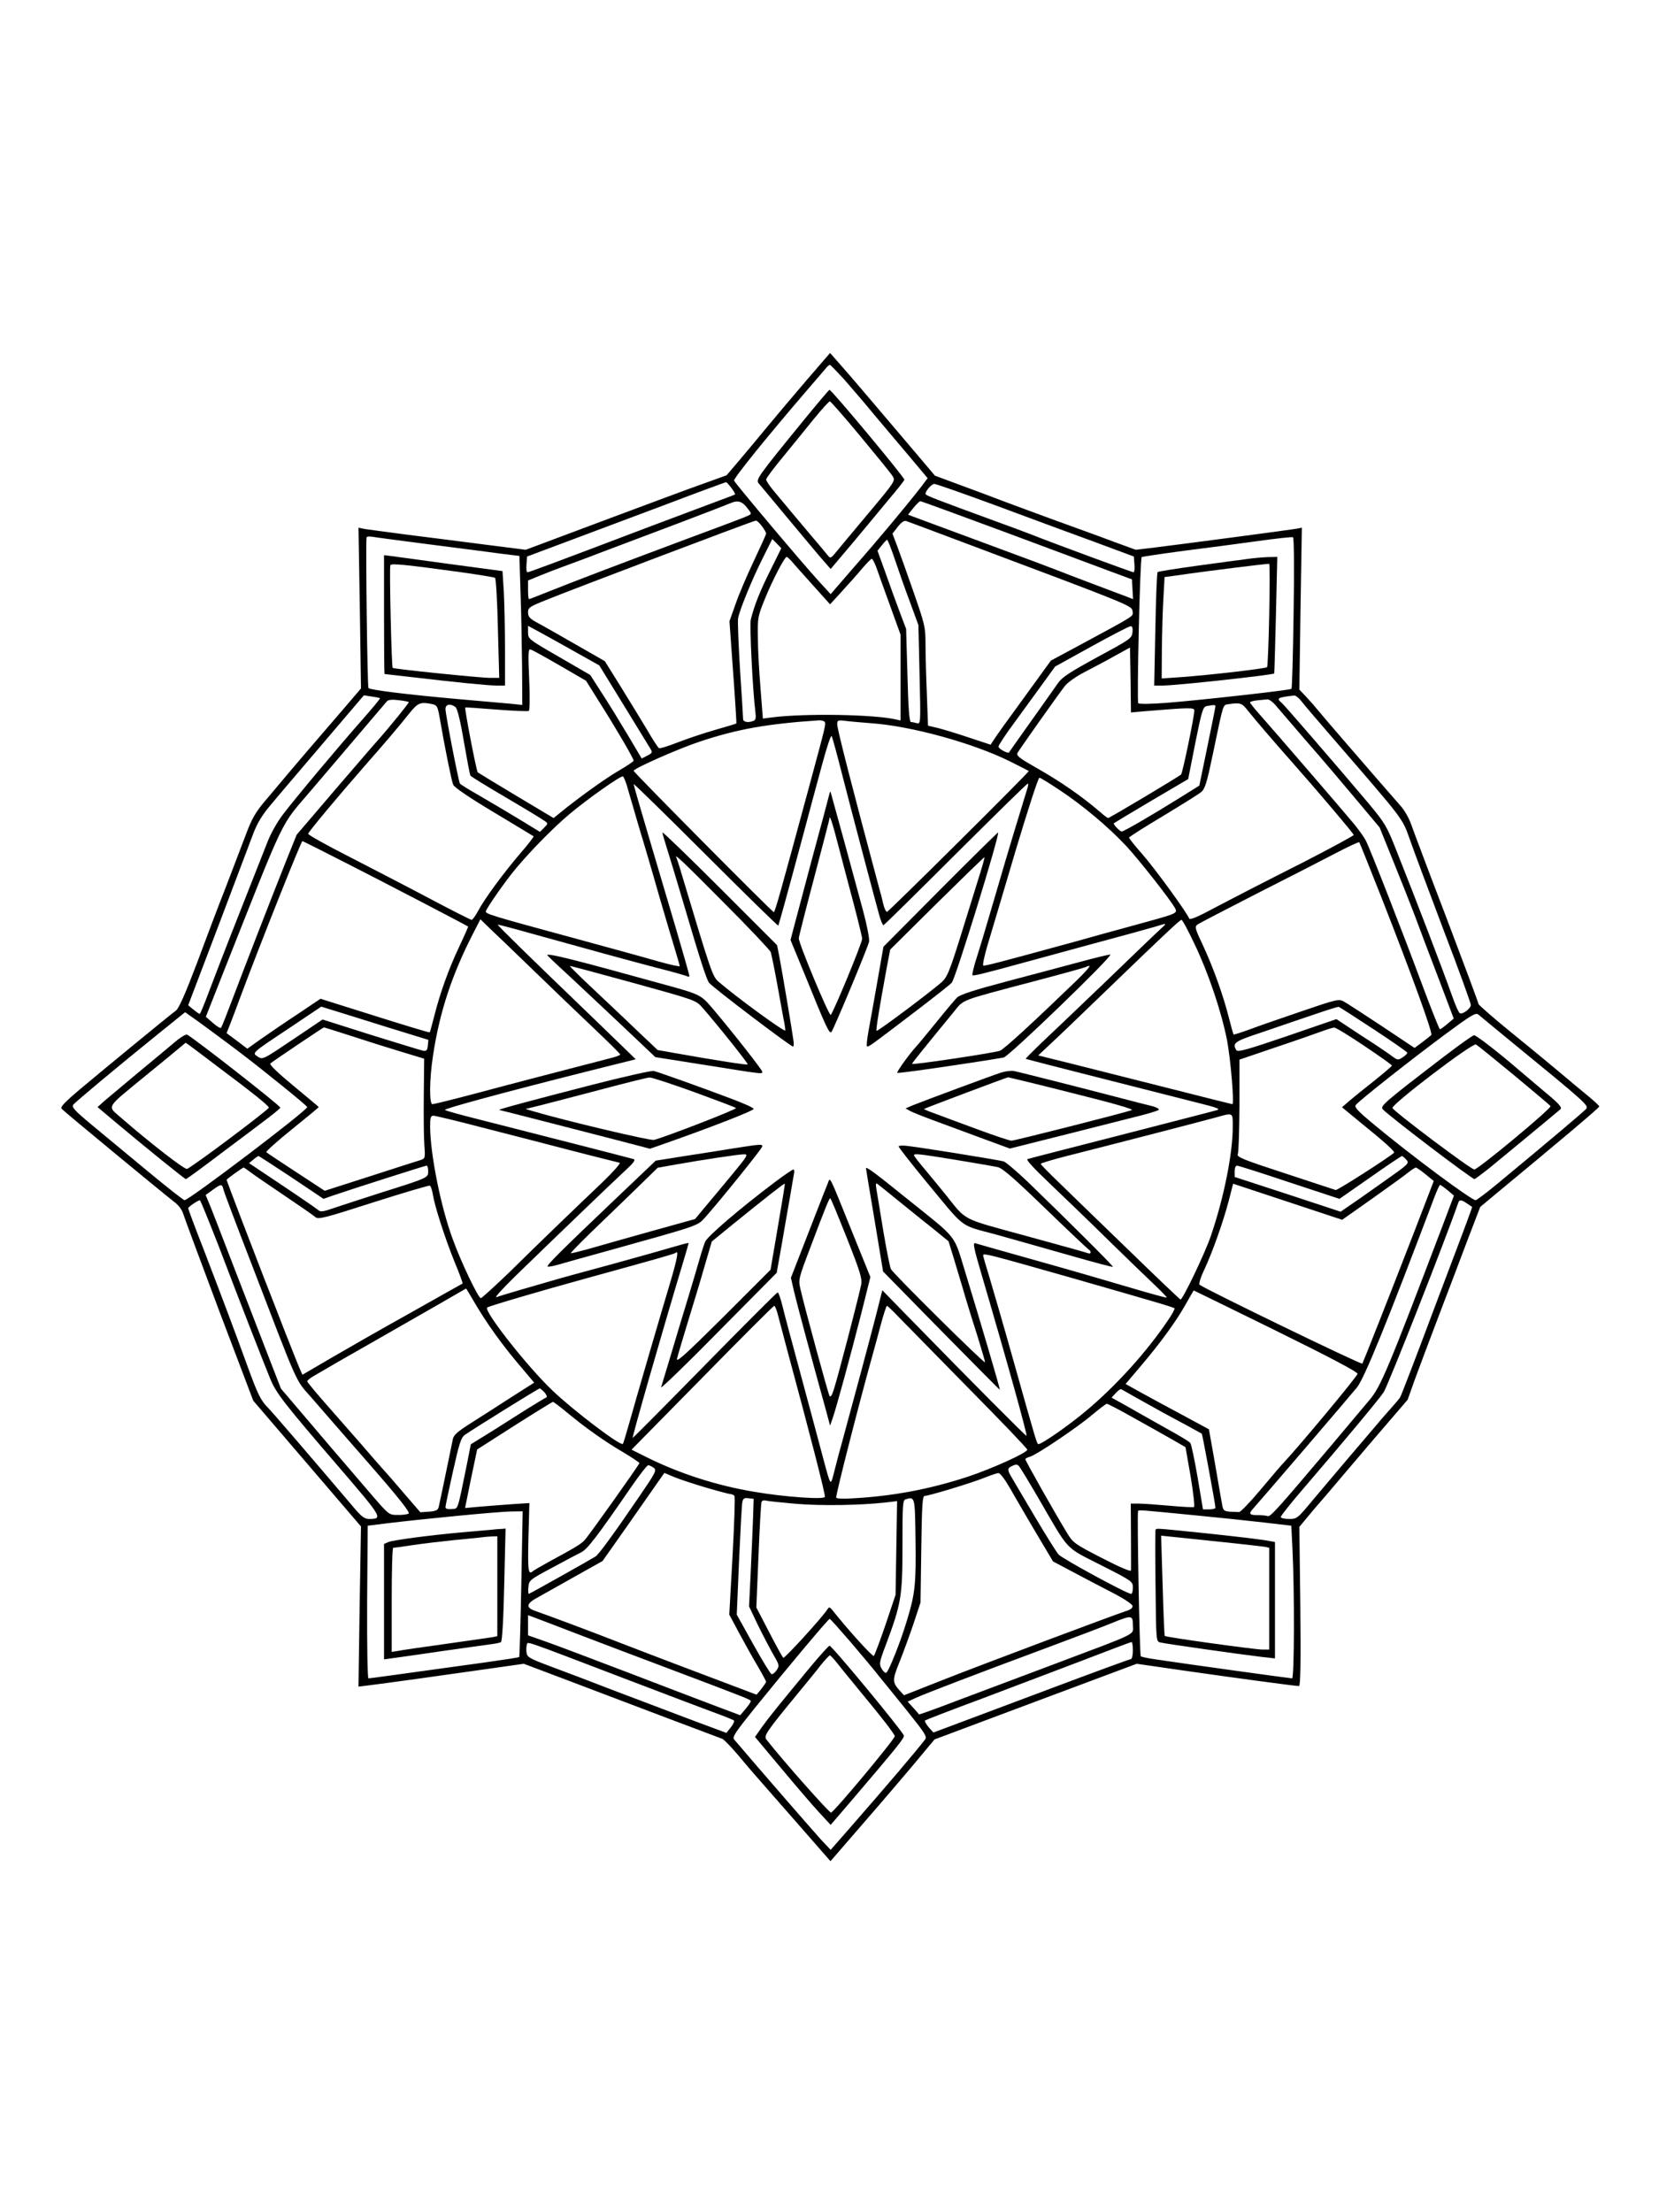 <?xml version="1.0" standalone="no"?>
<!DOCTYPE svg PUBLIC "-//W3C//DTD SVG 20010904//EN"
 "http://www.w3.org/TR/2001/REC-SVG-20010904/DTD/svg10.dtd">
<svg version="1.0" xmlns="http://www.w3.org/2000/svg"
 width="864pt" height="1152pt" viewBox="0 0 864 1152"
 preserveAspectRatio="xMidYMid meet">

<g transform="translate(0,1152) scale(0.1,-0.1)"
fill="#000000" stroke="none">
<path d="M4204 9544 c-66 -77 -158 -186 -206 -244 -48 -58 -115 -139 -150
-180 l-64 -75 -119 -43 c-66 -23 -302 -111 -524 -194 l-403 -151 -212 27
c-116 15 -296 38 -401 51 -104 14 -205 27 -224 30 l-34 7 7 -419 6 -418 -81
-95 c-45 -52 -103 -120 -129 -150 -61 -70 -218 -255 -293 -345 -46 -55 -67
-91 -96 -170 -21 -55 -68 -179 -105 -275 -38 -96 -106 -276 -152 -400 -58
-153 -92 -230 -107 -242 -38 -28 -387 -315 -500 -410 -86 -73 -105 -94 -95
-103 33 -31 519 -432 583 -482 27 -20 44 -44 51 -69 7 -22 91 -248 187 -504
l176 -464 281 -328 280 -327 -7 -417 -6 -417 49 6 c82 10 407 55 615 85 l197
28 233 -88 c129 -49 358 -136 509 -193 151 -57 282 -106 292 -110 9 -4 47 -43
85 -88 37 -45 88 -104 113 -132 25 -28 117 -134 205 -234 l160 -183 34 39
c135 155 284 328 387 450 l121 145 526 197 527 197 263 -38 c266 -38 563 -78
582 -78 8 0 10 129 7 415 l-5 414 44 53 c24 29 46 55 49 58 3 3 28 32 56 65
28 33 132 156 232 273 l183 213 38 107 c22 59 76 204 121 322 45 118 113 296
150 395 l69 180 78 65 c318 263 543 452 542 458 0 4 -28 30 -61 57 -34 28 -96
79 -138 115 -43 36 -156 130 -254 209 -97 79 -176 148 -176 153 0 5 -75 206
-166 446 -92 240 -175 461 -185 490 -10 29 -33 70 -51 91 -153 175 -409 471
-432 500 -16 20 -45 53 -64 73 l-35 37 6 422 7 421 -32 -6 c-36 -6 -570 -77
-733 -97 l-100 -12 -115 42 c-63 24 -207 76 -320 117 -113 41 -232 86 -265 98
-33 13 -124 47 -203 76 l-143 53 -98 116 c-195 230 -347 409 -397 465 l-51 58
-119 -138z m189 4 c35 -40 106 -122 156 -183 51 -60 135 -161 188 -223 l94
-112 -32 -43 c-78 -100 -214 -264 -365 -436 l-108 -125 -64 70 c-80 87 -432
505 -439 521 -4 11 166 222 386 478 47 55 91 105 96 112 6 7 13 12 17 13 3 0
35 -33 71 -72z m-584 -569 c13 -17 21 -32 19 -34 -1 -1 -34 -14 -73 -28 -38
-14 -203 -76 -365 -137 -511 -194 -635 -240 -643 -240 -5 0 -7 18 -5 41 l3 41
195 73 c107 40 339 127 515 193 176 67 323 121 326 121 3 1 15 -13 28 -30z
m1374 -90 c166 -62 397 -147 512 -189 l210 -78 3 -41 c2 -22 0 -41 -5 -41 -7
0 -415 150 -533 197 -36 14 -114 43 -175 65 -328 120 -375 138 -375 146 0 16
32 52 46 52 9 0 151 -50 317 -111z m-1298 -6 c13 -16 25 -31 25 -36 0 -10 4
-8 -340 -136 -369 -138 -579 -218 -709 -270 -56 -23 -104 -41 -106 -41 -3 0
-5 22 -5 48 l0 49 63 26 c34 14 89 35 122 47 33 12 123 45 200 75 77 29 255
96 395 149 140 53 264 101 275 106 35 15 55 11 80 -17z m1363 -139 c246 -92
492 -183 547 -204 l100 -37 3 -51 3 -52 -28 11 c-15 6 -98 37 -183 69 -85 32
-166 63 -180 69 -14 6 -185 70 -380 142 -195 72 -365 135 -378 140 l-23 9 28
35 c15 19 32 35 36 35 5 0 210 -75 455 -166z m-1280 36 c12 -16 22 -33 22 -38
0 -5 -29 -69 -64 -143 -35 -74 -78 -174 -95 -224 l-32 -90 19 -265 c11 -146
18 -266 17 -267 -1 -2 -51 -17 -111 -34 -60 -17 -148 -47 -197 -66 -48 -19
-91 -32 -95 -29 -5 3 -34 47 -64 99 -31 51 -92 152 -137 224 l-81 130 -157 90
c-87 50 -177 101 -200 113 -34 19 -43 29 -43 51 0 25 8 30 93 64 132 54 1080
413 1093 414 5 1 20 -12 32 -29z m1077 -95 c842 -316 850 -319 853 -347 4 -29
24 -16 -274 -177 l-151 -81 -140 -193 c-77 -105 -148 -204 -157 -219 l-17 -26
-112 37 c-62 21 -135 43 -163 50 l-51 12 -6 166 c-4 92 -7 208 -7 259 0 88 -3
101 -64 276 -35 101 -74 209 -86 241 l-22 58 27 35 c18 23 33 34 44 31 9 -3
156 -58 326 -122z m-2800 -1 c154 -20 321 -41 370 -48 l90 -11 6 -195 c4 -107
7 -282 8 -388 l1 -193 -57 6 c-32 3 -159 14 -283 25 -268 24 -451 47 -461 57
-6 6 -15 748 -10 785 1 4 13 5 29 3 15 -3 153 -21 307 -41z m4492 -357 c-3
-214 -8 -391 -11 -394 -6 -7 -473 -59 -650 -73 -80 -6 -143 -7 -148 -2 -8 8 9
752 18 761 2 2 102 17 222 33 119 15 294 38 387 51 94 13 174 22 179 19 5 -3
7 -165 3 -395z m-2725 223 c-54 -108 -84 -183 -102 -257 -7 -28 10 -371 24
-480 4 -31 2 -43 -10 -47 -28 -11 -54 -6 -54 10 0 8 -7 124 -16 257 -8 133
-13 254 -10 268 9 46 75 207 128 312 l50 100 24 -24 23 -24 -57 -115z m648 58
c19 -57 54 -157 79 -223 l44 -120 6 -258 c6 -255 6 -258 -14 -253 -11 3 -25 6
-31 6 -8 0 -14 73 -18 243 l-7 242 -34 90 c-19 50 -52 141 -74 204 l-41 113
23 29 c12 15 24 28 27 28 3 1 21 -45 40 -101z m-536 -12 c11 -14 61 -69 110
-124 l89 -99 64 70 c36 39 83 92 105 119 23 26 44 48 48 48 4 0 14 -19 23 -42
8 -24 40 -113 71 -198 l56 -155 0 -224 0 -223 -22 5 c-112 27 -480 33 -649 11
l-46 -6 -12 154 c-7 84 -14 203 -14 263 -2 106 -1 114 36 205 38 95 103 220
114 220 3 0 15 -11 27 -24z m-1126 -472 l123 -69 126 -205 c69 -113 132 -215
139 -227 13 -21 12 -24 -15 -38 l-29 -15 -73 123 c-40 67 -100 165 -134 217
l-61 95 -162 94 c-160 92 -162 94 -162 128 l0 34 63 -34 c34 -18 117 -65 185
-103z m2900 104 c-3 -32 -11 -37 -183 -130 -148 -81 -185 -105 -207 -138 -35
-50 -61 -87 -167 -236 -47 -66 -85 -120 -86 -122 -6 -8 -55 19 -55 30 0 7 38
65 85 128 46 63 112 154 147 202 l63 87 190 105 c105 58 196 105 203 105 9 1
12 -10 10 -31z m60 -412 c241 20 262 20 262 4 0 -31 -61 -325 -69 -333 -12
-12 -373 -227 -380 -227 -3 0 -22 14 -41 31 -95 82 -209 161 -337 233 -84 48
-101 61 -94 75 11 20 212 304 247 349 14 18 59 50 102 72 42 22 113 59 157 84
l80 44 3 -169 2 -169 68 6z m-3044 239 l138 -80 72 -115 c80 -126 176 -290
176 -301 0 -4 -37 -29 -82 -55 -73 -43 -210 -142 -304 -219 l-31 -25 -194 116
c-107 64 -197 119 -201 122 -7 7 -70 334 -65 338 1 1 74 -4 162 -11 88 -7 164
-10 169 -7 5 3 6 74 2 164 -6 133 -5 159 6 156 8 -1 76 -39 152 -83z m-935
-171 c2 -2 -41 -54 -96 -116 -125 -142 -343 -402 -410 -490 -29 -38 -64 -100
-81 -145 -17 -43 -82 -208 -145 -368 -63 -159 -134 -343 -158 -407 -24 -65
-46 -118 -49 -118 -3 0 -17 10 -33 23 l-27 22 156 410 c85 226 168 443 183
484 20 53 46 96 87 145 59 71 145 171 368 433 l121 142 40 -6 c22 -3 42 -7 44
-9z m4795 -11 c11 -15 79 -95 151 -178 396 -458 376 -431 419 -551 21 -60 101
-274 177 -475 77 -201 139 -373 139 -382 0 -19 -44 -52 -58 -43 -5 3 -22 40
-37 83 -59 165 -188 501 -295 770 -48 122 -59 139 -143 240 -168 199 -436 509
-451 522 -30 25 -24 29 63 39 7 1 23 -10 35 -25z m-4645 -9 c3 -3 -98 -128
-170 -209 -15 -16 -114 -132 -221 -256 l-193 -226 -54 -134 c-79 -198 -225
-575 -283 -729 -28 -74 -53 -138 -57 -142 -3 -4 -22 7 -42 25 l-37 32 69 175
c361 911 310 804 485 1011 168 197 379 445 389 457 7 8 26 10 60 6 28 -3 52
-8 54 -10z m4511 -13 c14 -16 89 -103 166 -193 78 -89 195 -227 260 -305 l119
-142 72 -178 c40 -98 90 -225 112 -283 21 -58 76 -202 121 -320 l81 -214 -33
-28 c-18 -15 -36 -28 -39 -28 -3 0 -43 100 -89 223 -99 267 -276 721 -297 760
-8 16 -35 54 -61 86 -46 56 -420 490 -501 581 -22 25 -40 48 -41 52 0 4 17 9
38 11 20 2 44 4 52 5 8 1 26 -11 40 -27z m-4392 3 c28 -6 31 -10 42 -73 29
-168 62 -328 70 -347 5 -14 88 -70 212 -144 112 -67 205 -124 207 -125 2 -2
-30 -44 -72 -92 -91 -107 -185 -236 -218 -298 -13 -25 -28 -45 -33 -45 -5 0
-102 49 -215 109 -113 60 -303 158 -421 219 -118 60 -215 114 -215 120 0 9
151 190 306 367 85 96 180 208 219 258 46 57 58 63 118 51z m4252 -36 c40 -50
136 -162 230 -268 136 -154 320 -371 320 -378 0 -4 -118 -68 -262 -142 -243
-123 -309 -157 -517 -266 -49 -25 -76 -34 -78 -27 -10 29 -181 264 -244 335
-38 43 -69 82 -69 86 0 4 79 54 176 112 96 58 186 114 199 125 21 17 30 47 64
210 54 259 49 243 79 248 62 9 69 7 102 -35z m-4128 20 c10 -9 25 -68 44 -181
16 -92 31 -172 34 -176 3 -5 86 -56 185 -114 99 -58 189 -113 200 -121 20 -14
20 -15 -1 -36 l-22 -22 -113 69 c-63 38 -156 93 -206 122 -51 29 -95 56 -98
61 -7 12 -75 360 -75 388 0 25 26 30 52 10z m3958 5 c0 -5 -19 -99 -42 -211
l-42 -203 -101 -63 c-141 -88 -292 -176 -303 -176 -10 0 -47 39 -41 43 2 2 90
55 195 117 l192 113 37 188 c34 169 40 188 59 192 37 7 46 7 46 0z m-2035 -82
c7 -12 4 -22 -78 -326 -151 -558 -181 -665 -187 -665 -8 0 -730 728 -730 736
0 12 232 115 347 153 193 64 348 92 620 110 12 0 24 -3 28 -8z m240 -7 c209
-14 535 -104 727 -200 51 -25 94 -48 96 -49 4 -4 -726 -729 -738 -733 -5 -2
-14 16 -20 40 -5 24 -14 59 -20 78 -146 545 -220 834 -220 859 0 20 4 22 43
17 23 -3 83 -8 132 -12z m-150 -264 c26 -102 76 -293 111 -425 35 -132 71
-268 81 -303 9 -34 20 -61 24 -60 5 2 174 168 377 371 203 202 371 367 375
367 3 0 2 -12 -3 -27 -18 -57 -114 -373 -151 -503 -61 -207 -78 -267 -110
-369 -17 -51 -27 -96 -25 -99 5 -5 48 5 256 62 69 19 242 66 385 105 143 38
283 77 310 85 65 20 65 21 30 -11 -17 -15 -147 -140 -290 -278 -143 -137 -296
-283 -339 -323 -42 -41 -76 -75 -74 -76 3 -2 403 -104 877 -224 125 -31 141
-37 115 -44 -16 -5 -240 -62 -499 -129 -258 -66 -476 -122 -484 -125 -9 -3 34
-49 115 -126 71 -68 208 -199 304 -294 96 -94 205 -199 242 -234 37 -35 66
-65 64 -67 -2 -2 -86 21 -187 51 -101 30 -321 94 -489 141 -168 47 -312 88
-321 91 -14 4 -7 -27 33 -163 137 -467 239 -835 234 -840 -3 -3 -294 290 -582
585 l-169 173 -31 -123 c-26 -103 -131 -494 -180 -673 -8 -27 -24 -88 -36
-135 -24 -94 -19 -99 -62 60 -14 52 -63 237 -110 410 -47 173 -93 345 -102
383 -9 37 -20 67 -24 67 -4 0 -175 -171 -380 -380 -205 -209 -374 -379 -375
-378 -4 4 154 554 253 883 22 72 39 131 38 132 -1 2 -38 -8 -82 -21 -43 -13
-182 -52 -309 -87 -126 -34 -250 -68 -275 -75 -133 -38 -318 -92 -335 -99 -11
-3 32 44 96 107 184 179 519 501 579 556 40 37 51 52 40 56 -16 5 -543 140
-815 209 -88 22 -163 43 -168 47 -7 6 293 88 746 202 l248 62 -93 90 c-51 50
-145 140 -208 201 -233 224 -421 407 -418 410 2 1 82 -20 178 -47 316 -88 503
-139 651 -178 81 -20 152 -41 158 -44 6 -4 11 -3 11 2 0 6 -31 115 -69 244
-38 128 -103 348 -145 490 -42 141 -76 260 -76 265 0 4 169 -161 375 -367 206
-206 376 -372 378 -370 3 5 37 126 136 495 26 99 68 253 92 342 24 89 46 157
50 150 4 -6 28 -95 54 -197z m-1113 -86 c11 -38 37 -127 58 -199 22 -71 69
-231 104 -355 36 -124 75 -254 86 -290 11 -36 20 -68 20 -71 0 -4 -53 8 -117
26 -65 19 -269 75 -453 125 -402 109 -440 121 -440 133 0 13 103 161 159 227
80 95 191 208 275 279 96 81 267 201 280 198 5 -2 18 -34 28 -73z m2249 0
c119 -79 251 -190 342 -287 65 -69 234 -284 257 -327 13 -24 5 -28 -125 -64
-49 -14 -164 -45 -255 -70 -91 -26 -190 -53 -220 -61 -321 -88 -392 -106 -399
-103 -5 2 6 53 24 113 18 61 84 280 145 488 62 207 117 377 123 377 6 0 54
-30 108 -66z m-3715 -380 c185 -94 621 -321 632 -329 1 -1 -20 -49 -47 -106
-54 -114 -99 -239 -130 -362 -11 -43 -21 -80 -23 -83 -2 -2 -131 37 -286 86
l-283 89 -122 -82 c-67 -44 -153 -103 -190 -129 l-69 -49 -54 41 -54 40 19 48
c10 26 35 91 55 146 101 270 314 806 321 806 2 0 106 -52 231 -116z m5386
-171 c168 -429 271 -714 262 -723 -5 -5 -27 -22 -48 -38 l-39 -29 -171 114
c-94 62 -183 120 -198 128 -25 14 -38 11 -219 -51 -105 -36 -228 -78 -272 -95
-44 -16 -82 -28 -83 -26 -1 1 -12 40 -24 87 -29 116 -83 266 -136 379 -41 87
-43 95 -27 107 10 7 151 80 313 163 162 82 347 177 410 210 63 33 117 58 119
55 2 -2 53 -129 113 -281z m-4417 -383 c99 -96 242 -233 318 -305 75 -71 137
-133 137 -136 0 -4 -19 -11 -42 -17 -177 -46 -548 -142 -718 -188 -113 -30
-211 -54 -218 -54 -17 0 -16 131 3 252 34 228 99 425 214 647 l33 64 46 -45
c26 -24 128 -122 227 -218z m3446 134 c72 -150 139 -349 169 -499 19 -100 39
-335 28 -335 -2 0 -146 36 -319 80 -173 44 -399 101 -503 127 l-189 47 65 61
c36 33 161 153 279 267 315 304 393 377 402 378 5 0 35 -56 68 -126z m-4198
-435 l208 -64 -3 -30 c-2 -24 -7 -29 -23 -27 -11 2 -134 40 -273 83 l-252 80
-156 -105 c-153 -103 -156 -105 -181 -89 -31 21 -37 16 166 151 l164 110 71
-22 c39 -12 165 -51 279 -87z m5131 -9 c96 -63 175 -118 175 -122 1 -4 -10
-15 -24 -24 -24 -16 -27 -15 -58 8 -17 13 -89 62 -160 107 l-127 84 -256 -88
c-208 -71 -258 -85 -265 -74 -23 37 -11 46 129 92 75 26 196 67 267 91 72 25
133 44 137 43 4 -1 86 -54 182 -117z m-5917 -111 c128 -97 363 -287 363 -294
0 -18 -616 -485 -639 -485 -5 0 -92 68 -193 152 -101 83 -231 192 -291 241
-91 76 -105 92 -95 105 15 17 219 188 432 360 l150 121 65 -46 c36 -26 130
-95 208 -154z m6623 55 c406 -332 415 -341 400 -359 -12 -14 -186 -161 -460
-388 -58 -48 -110 -87 -115 -87 -22 0 -337 234 -528 393 -88 73 -105 92 -96
103 20 25 288 236 459 363 142 105 165 119 179 108 9 -8 81 -67 161 -133z
m-6033 22 c76 -25 193 -62 260 -82 l122 -37 -2 -191 c-1 -105 0 -222 3 -260 5
-67 4 -69 -20 -77 -14 -4 -132 -42 -262 -84 l-237 -76 -148 97 c-81 53 -152
100 -156 104 -4 3 56 57 133 119 77 62 140 114 140 116 0 1 -59 51 -131 110
-83 69 -127 111 -121 117 9 9 274 187 279 188 2 0 65 -20 140 -44z m5279 -53
c79 -53 144 -99 143 -102 0 -3 -42 -39 -92 -79 -51 -40 -109 -87 -130 -105
l-38 -33 97 -80 c123 -99 180 -151 174 -157 -32 -28 -296 -197 -304 -194 -6 2
-125 41 -264 87 -215 70 -252 85 -246 99 5 9 8 123 9 255 l0 238 185 63 c102
34 210 72 240 83 30 11 61 21 68 21 8 1 79 -43 158 -96z m-686 -423 c0 -138
-47 -372 -115 -569 -30 -88 -147 -332 -157 -328 -4 1 -128 119 -275 262 -148
143 -310 300 -360 349 -51 49 -93 92 -93 95 0 4 64 23 143 43 280 71 693 178
762 197 101 28 95 31 95 -49z m-3911 -1 c130 -33 315 -81 411 -106 96 -25 202
-52 235 -60 33 -8 65 -16 72 -18 7 -2 -34 -48 -90 -102 -166 -158 -333 -319
-482 -466 -78 -75 -146 -137 -151 -137 -13 0 -103 188 -145 304 -63 169 -118
444 -119 589 0 47 3 57 17 57 9 0 123 -27 252 -61z m-991 -260 l167 -112 45
16 c93 32 484 157 492 157 4 0 8 -13 8 -29 0 -34 1 -34 -240 -110 -85 -27
-192 -62 -237 -77 -75 -26 -84 -27 -100 -12 -10 8 -94 66 -187 128 l-169 113
23 19 c12 10 24 18 26 18 3 0 80 -50 172 -111z m5806 92 c17 -19 13 -22 -116
-113 -73 -52 -154 -109 -180 -126 l-46 -32 -276 91 -276 90 0 30 c0 16 5 29
12 29 7 0 130 -39 273 -87 l261 -86 159 111 c88 62 163 112 166 112 3 0 14 -9
23 -19z m-6020 -65 c17 -13 96 -67 176 -121 80 -54 153 -104 162 -113 16 -13
45 -6 303 77 157 50 290 89 294 87 5 -3 11 -23 15 -44 9 -62 63 -228 112 -350
26 -62 45 -114 43 -116 -2 -1 -122 -68 -265 -149 -144 -80 -331 -187 -415
-236 l-154 -90 -12 27 c-7 15 -41 101 -77 192 -35 91 -85 219 -111 285 -53
136 -195 507 -195 511 0 4 83 64 89 64 2 0 18 -11 35 -24z m6120 -11 l43 -35
-107 -278 c-127 -328 -259 -662 -265 -673 -5 -7 -827 392 -848 411 -5 4 7 42
27 83 42 91 95 240 126 357 l22 86 284 -94 284 -94 163 115 c89 63 173 124
187 136 14 11 29 20 33 21 5 0 28 -16 51 -35z m-6260 -80 c3 -14 69 -188 146
-387 248 -646 226 -599 312 -696 41 -48 175 -201 297 -341 159 -182 218 -257
209 -263 -7 -4 -33 -8 -58 -7 -45 0 -45 1 -140 111 -52 61 -109 127 -126 147
-18 20 -101 118 -186 218 l-155 182 -71 183 c-39 101 -120 311 -181 468 -60
157 -116 301 -125 321 l-15 36 37 27 c45 32 48 32 56 1z m6375 -3 l33 -28 -47
-125 c-299 -787 -334 -871 -395 -942 -10 -12 -98 -116 -195 -232 -284 -336
-319 -375 -333 -370 -8 3 -31 5 -53 5 -43 0 -48 7 -21 36 33 36 507 589 539
629 39 49 156 336 406 998 12 31 24 57 27 57 3 0 20 -13 39 -28z m-6399 -294
c125 -329 235 -609 267 -687 31 -76 70 -126 358 -461 226 -263 230 -269 159
-270 -24 0 -39 10 -75 52 -248 292 -419 491 -454 528 -38 39 -52 68 -104 210
-73 201 -134 362 -234 623 -43 109 -77 202 -77 205 0 7 50 41 61 42 3 0 47
-109 99 -242z m6500 225 c14 -9 26 -17 27 -18 1 0 -36 -102 -83 -225 -47 -124
-100 -265 -119 -315 -75 -201 -166 -439 -173 -451 -4 -7 -23 -30 -42 -51 -19
-21 -58 -65 -85 -98 -28 -33 -93 -109 -145 -170 -52 -61 -133 -157 -180 -213
-83 -100 -85 -102 -127 -102 -24 0 -43 5 -43 10 0 6 52 72 116 146 213 248
397 469 420 504 23 35 323 797 389 988 6 16 16 15 45 -5z m-4150 -413 c-51
-170 -184 -626 -217 -745 -14 -49 -27 -92 -29 -94 -12 -13 -258 174 -368 279
-133 127 -357 413 -339 431 7 7 283 88 523 154 382 105 454 126 459 131 17 17
7 -35 -29 -156z m2075 30 c461 -132 545 -157 552 -163 2 -3 -13 -32 -36 -65
-111 -164 -270 -340 -426 -470 -86 -73 -229 -172 -246 -172 -9 0 -8 -3 -134
445 -48 171 -103 360 -121 420 -19 61 -34 114 -34 118 0 13 33 4 445 -113z
m-3109 -107 c76 -132 159 -248 277 -385 l49 -58 -121 -77 c-66 -43 -160 -103
-209 -134 -72 -46 -90 -62 -94 -85 -6 -29 -63 -308 -73 -350 -4 -18 -14 -23
-51 -26 l-45 -3 -82 95 c-44 52 -99 115 -122 140 -22 25 -67 76 -100 115 -33
38 -111 126 -172 196 -62 70 -113 131 -113 136 0 4 15 17 33 27 88 52 158 92
332 191 105 60 251 144 325 186 74 43 136 78 137 79 1 0 14 -21 29 -47z m4188
-172 c288 -142 426 -215 426 -225 0 -12 -304 -377 -383 -461 -11 -11 -65 -74
-120 -140 -55 -66 -107 -120 -114 -119 -7 0 -28 1 -47 2 -29 2 -35 6 -40 30
-3 15 -20 111 -37 213 l-33 186 -135 73 c-75 40 -173 93 -218 118 l-81 45 77
91 c103 121 187 236 236 324 22 39 41 72 42 72 1 0 193 -94 427 -209z m-2594
87 c6 -24 29 -110 51 -193 115 -424 199 -751 195 -760 -5 -15 -212 0 -365 26
-199 33 -393 96 -564 181 l-78 39 368 374 c202 206 371 375 375 375 4 0 12
-19 18 -42z m630 -16 c30 -31 193 -197 362 -369 169 -171 308 -316 308 -322 0
-16 -181 -98 -310 -141 -199 -65 -392 -102 -608 -113 -40 -3 -75 -1 -77 4 -5
7 118 487 184 724 11 39 32 116 47 173 15 56 30 102 33 102 3 0 31 -26 61 -58z
m-1844 -393 c10 -12 15 -24 9 -26 -5 -2 -48 -28 -95 -57 -47 -30 -133 -84
-191 -121 l-107 -66 -21 -107 c-51 -249 -44 -227 -79 -230 -21 -2 -32 1 -32
10 0 7 18 91 39 186 33 147 42 176 62 190 47 33 384 242 390 242 3 0 14 -10
25 -21z m3079 -26 c39 -22 102 -57 140 -78 105 -56 200 -108 204 -111 3 -3 71
-369 71 -386 0 -4 -15 -8 -33 -8 l-32 0 -28 167 c-16 93 -33 173 -38 179 -5 7
-60 40 -122 74 -62 35 -152 85 -200 113 l-88 49 22 24 c12 13 25 22 28 20 3
-2 38 -21 76 -43z m-2959 -81 c94 -78 193 -148 292 -206 45 -27 82 -52 82 -55
0 -7 -262 -376 -286 -402 -17 -19 -54 -41 -189 -114 -38 -21 -74 -42 -79 -46
-25 -23 -28 -1 -24 172 l5 182 -91 -6 c-50 -4 -125 -9 -168 -13 l-76 -7 31
153 32 152 194 124 c107 68 198 124 201 124 3 0 37 -26 76 -58z m2958 -31 c78
-43 168 -94 201 -113 l59 -34 27 -154 c14 -85 22 -157 17 -158 -4 -2 -62 1
-127 7 -66 6 -138 11 -161 11 l-41 0 1 -167 c0 -93 1 -174 0 -181 0 -8 -57 16
-150 64 -146 75 -152 80 -184 133 -64 105 -216 374 -216 382 0 4 10 9 23 13
33 8 250 154 327 220 36 30 69 55 74 56 5 0 73 -35 150 -79z m-504 -416 c162
-279 133 -248 323 -345 164 -83 167 -86 167 -117 0 -18 -4 -33 -9 -33 -22 0
-358 183 -378 205 -12 14 -68 103 -124 198 -56 94 -110 186 -120 203 -24 40
-24 49 4 61 16 8 25 8 33 -1 6 -6 53 -83 104 -171z m-2006 162 c17 -13 12 -23
-70 -143 -133 -195 -215 -308 -232 -319 -30 -19 -344 -195 -348 -195 -3 0 -4
16 -2 36 3 35 7 38 123 100 66 36 135 72 153 81 32 17 80 79 263 345 41 59 79
108 85 108 5 0 18 -6 28 -13z m271 -103 c61 -18 118 -33 127 -34 9 0 20 -5 23
-10 4 -6 -1 -147 -10 -314 l-17 -304 53 -99 c29 -54 72 -131 96 -171 24 -41
43 -77 43 -80 -1 -4 -12 -20 -25 -37 l-25 -30 -42 16 c-200 75 -550 208 -668
254 -148 58 -376 143 -442 166 -52 18 -48 39 15 72 28 16 116 65 194 109 l141
79 129 183 c70 101 143 204 160 229 l33 47 52 -22 c29 -12 103 -36 163 -54z
m1584 -2 c24 -42 84 -146 134 -230 l91 -153 100 -53 c56 -30 148 -78 206 -108
59 -30 106 -61 108 -70 2 -11 -9 -20 -35 -28 -67 -22 -742 -275 -952 -358
l-203 -80 -24 26 c-37 42 -37 54 0 146 19 47 52 137 73 199 l37 112 4 278 c3
223 6 277 17 277 22 0 246 68 310 94 33 13 67 25 75 25 9 0 33 -32 59 -77z
m-1337 -152 c-2 -52 -7 -178 -12 -280 l-9 -185 44 -93 c25 -51 61 -120 80
-154 34 -58 35 -61 20 -85 -9 -13 -21 -23 -27 -21 -6 2 -49 73 -96 157 l-85
153 12 282 c7 154 14 291 17 304 4 19 10 23 32 20 l27 -3 -3 -95z m846 -120
c3 -227 -2 -279 -44 -416 -31 -106 -96 -270 -109 -275 -5 -2 -16 8 -24 22 -13
24 -12 33 23 125 80 214 86 252 86 516 0 217 1 237 18 241 47 13 47 15 50
-213z m-623 189 c132 -11 332 -8 468 7 l59 7 -4 -244 -4 -244 -52 -155 c-29
-85 -57 -159 -61 -163 -6 -6 -130 130 -219 242 -10 12 -15 13 -21 3 -26 -42
-226 -261 -232 -255 -4 4 -38 65 -74 135 l-66 127 11 268 c6 147 13 274 16
281 2 7 12 11 21 8 10 -3 81 -10 158 -17z m2080 -60 c116 -11 275 -28 355 -37
l145 -17 6 -120 c11 -220 10 -675 -2 -675 -9 0 -538 73 -718 100 -35 5 -66 12
-70 15 -6 6 -20 743 -14 756 3 7 3 7 298 -22z m-3510 -356 c-4 -208 -9 -380
-11 -382 -1 -2 -79 -14 -171 -27 -477 -66 -606 -84 -614 -84 -5 0 -8 164 -7
397 l3 398 105 13 c182 22 572 60 639 61 l63 1 -7 -377z m295 -263 c102 -39
328 -125 504 -191 389 -147 396 -150 396 -158 0 -4 -12 -22 -27 -40 l-28 -33
-120 45 c-66 25 -266 101 -445 170 -179 68 -373 142 -432 163 l-108 38 0 53 0
52 38 -14 c20 -7 120 -46 222 -85z m2890 47 c0 -53 41 -33 -410 -203 -184 -69
-418 -157 -519 -195 -101 -39 -184 -68 -185 -67 0 2 -14 17 -30 35 l-29 32 44
20 c48 22 306 121 699 267 140 52 287 108 325 124 99 40 105 39 105 -13z
m-1470 -88 c57 -67 124 -147 149 -179 26 -31 92 -114 149 -184 89 -111 101
-130 90 -144 -49 -64 -206 -248 -392 -461 l-100 -114 -51 54 c-38 42 -322 368
-451 520 -12 13 3 35 104 161 173 214 386 468 393 468 3 0 52 -55 109 -121z
m-1180 -189 c212 -81 426 -162 475 -180 50 -18 93 -36 97 -39 4 -4 -3 -20 -16
-36 l-23 -29 -164 61 c-90 34 -272 103 -404 153 -132 51 -292 112 -355 135
-104 39 -115 46 -118 70 -2 15 -1 33 2 41 6 16 -33 30 506 -176z m2650 145 c0
-25 -5 -45 -11 -45 -6 0 -191 -68 -412 -151 -221 -83 -450 -169 -509 -191
l-107 -40 -25 28 c-13 16 -22 32 -18 35 4 3 135 54 292 112 157 59 395 150
530 201 135 52 248 95 253 95 4 1 7 -19 7 -44z"/>
<path d="M4177 9321 c-234 -287 -242 -299 -225 -319 8 -9 80 -96 160 -192 80
-96 161 -193 180 -214 l34 -39 120 142 c65 79 152 182 191 230 40 47 73 89 73
93 0 13 -379 468 -390 468 -3 0 -67 -76 -143 -169z m304 -73 c83 -100 158
-192 166 -205 18 -27 20 -24 -147 -223 -58 -69 -121 -145 -140 -168 -33 -41
-35 -42 -50 -23 -8 10 -50 61 -94 112 -79 94 -122 145 -190 227 -20 24 -36 49
-36 55 0 7 40 60 88 118 48 59 120 147 161 198 41 50 78 91 83 91 4 0 76 -82
159 -182z"/>
<path d="M2000 8319 c0 -170 1 -309 3 -309 1 0 61 -7 132 -15 238 -28 407 -45
451 -45 l44 0 0 188 c0 103 -3 237 -6 298 l-7 110 -276 37 c-152 21 -291 40
-308 42 l-33 4 0 -310z m402 221 c92 -13 172 -26 176 -29 5 -3 12 -122 15
-263 l7 -258 -48 0 c-51 0 -501 46 -507 52 -6 6 -18 525 -12 535 6 10 78 3
369 -37z"/>
<path d="M6495 8609 c-33 -4 -150 -20 -260 -35 -110 -15 -203 -30 -206 -33 -4
-3 -9 -138 -12 -298 l-6 -293 45 0 c68 0 573 55 580 63 1 1 5 138 9 305 l7
302 -48 -1 c-27 -1 -76 -5 -109 -10z m115 -292 c-3 -146 -8 -268 -11 -271 -7
-8 -308 -42 -446 -52 l-103 -7 1 154 c1 85 4 203 8 264 l6 110 60 8 c163 24
481 63 485 61 3 -1 3 -121 0 -267z"/>
<path d="M4318 7380 c-3 -14 -44 -167 -91 -340 -46 -173 -90 -338 -97 -365
l-13 -50 77 -187 c109 -269 125 -303 136 -292 10 10 187 433 196 470 3 13 -10
83 -31 161 -41 153 -164 602 -169 618 -1 6 -5 -1 -8 -15z m46 -256 c19 -71 54
-207 80 -303 25 -95 46 -180 46 -190 0 -22 -155 -396 -164 -396 -11 0 -166
371 -166 399 0 7 36 149 80 315 44 167 80 305 80 309 0 23 16 -25 44 -134z"/>
<path d="M3450 7185 c0 -6 11 -44 24 -85 13 -41 52 -169 86 -285 86 -293 120
-397 133 -413 21 -26 425 -332 437 -332 4 0 5 15 2 33 -5 40 -57 350 -73 434
l-12 61 -299 299 c-164 164 -298 293 -298 288z m320 -366 c132 -132 241 -248
244 -257 7 -27 24 -111 41 -207 9 -49 20 -112 25 -138 6 -26 10 -55 10 -63 0
-13 -257 175 -347 253 -33 29 -38 45 -195 568 -11 39 -23 73 -25 78 -16 28 37
-22 247 -234z"/>
<path d="M4898 6889 l-297 -299 -31 -177 c-17 -98 -38 -214 -46 -257 -8 -44
-12 -81 -9 -84 6 -7 19 3 251 180 100 76 186 144 191 151 21 26 251 773 241
782 -1 1 -137 -132 -300 -296z m196 50 c-19 -63 -63 -202 -96 -309 -52 -166
-66 -199 -92 -223 -55 -49 -336 -260 -341 -255 -4 4 12 105 52 323 l19 100
244 242 c135 133 246 241 247 239 2 -2 -13 -54 -33 -117z"/>
<path d="M2850 6546 c0 -2 57 -56 128 -121 70 -65 196 -184 281 -264 l154
-146 266 -42 c295 -47 291 -47 291 -34 0 9 -155 207 -256 326 -67 78 -60 75
-294 139 -433 120 -570 154 -570 142z m450 -145 c322 -89 325 -90 358 -128 82
-94 240 -292 236 -296 -4 -4 -159 20 -379 59 l-90 16 -91 86 c-50 48 -154 147
-232 220 -77 72 -138 132 -134 132 4 0 153 -40 332 -89z"/>
<path d="M5625 6511 c-77 -21 -248 -66 -380 -101 -170 -45 -246 -70 -260 -84
-12 -12 -61 -70 -110 -131 -49 -60 -95 -116 -102 -123 -32 -34 -105 -134 -100
-139 4 -4 386 51 554 80 27 5 578 537 555 536 -10 0 -80 -17 -157 -38z m-15
-94 c-227 -219 -383 -363 -403 -369 -37 -12 -457 -75 -457 -68 0 5 56 74 215
268 58 70 20 56 420 162 148 39 272 73 274 76 2 2 9 4 15 4 6 0 -23 -33 -64
-73z"/>
<path d="M3080 5870 c-315 -81 -489 -128 -480 -130 15 -3 451 -115 605 -155
l180 -47 80 28 c223 78 460 170 460 179 1 6 -51 29 -115 53 -153 58 -380 139
-405 145 -11 3 -157 -30 -325 -73z m533 -36 c117 -43 216 -80 220 -84 7 -6
-362 -149 -427 -166 -20 -5 -462 100 -625 148 l-44 13 89 22 c49 13 190 49
314 82 124 33 233 60 243 60 10 1 113 -33 230 -75z"/>
<path d="M5215 5935 c-45 -14 -405 -148 -462 -171 l-37 -16 25 -14 c14 -7 68
-29 120 -48 52 -19 162 -60 246 -91 l152 -56 263 66 c145 37 317 80 383 97 66
16 124 33 129 38 5 5 -9 13 -30 19 -22 5 -111 28 -199 51 -238 62 -497 127
-525 133 -14 2 -43 -1 -65 -8z m369 -107 c216 -54 322 -84 310 -89 -35 -13
-609 -159 -626 -159 -10 0 -91 27 -180 60 -90 33 -189 70 -221 82 -32 11 -56
22 -55 23 4 4 427 163 438 165 3 0 153 -36 334 -82z"/>
<path d="M3820 5540 c-63 -10 -180 -29 -260 -41 l-145 -23 -205 -195 c-293
-279 -364 -350 -358 -356 2 -3 27 1 54 9 27 8 141 40 254 71 484 135 471 130
512 175 75 84 298 360 298 370 0 13 -9 12 -150 -10z m-16 -147 c-54 -65 -117
-141 -141 -169 l-43 -52 -223 -62 c-122 -34 -267 -75 -322 -91 -54 -15 -101
-27 -102 -25 -2 2 41 46 94 98 54 52 156 151 228 220 l130 127 95 17 c130 23
319 52 353 53 26 1 23 -5 -69 -116z"/>
<path d="M4680 5550 c0 -5 59 -80 130 -167 228 -275 178 -237 385 -294 99 -28
274 -77 389 -110 115 -33 210 -58 212 -56 4 3 -251 257 -444 443 -57 54 -113
102 -125 106 -23 7 -432 73 -504 81 -24 3 -43 1 -43 -3z m298 -70 c103 -17
201 -34 219 -38 24 -5 91 -64 249 -217 119 -115 221 -211 225 -213 5 -2 9 -8
9 -14 0 -6 -8 -7 -17 -3 -10 4 -155 44 -323 90 -342 94 -302 73 -420 220 -30
37 -79 96 -107 130 -29 34 -53 65 -53 69 0 10 22 8 218 -24z"/>
<path d="M4510 5436 c0 -2 20 -124 45 -271 l44 -266 303 -309 c167 -169 304
-308 305 -307 3 3 -108 377 -175 596 -70 225 -33 177 -321 409 -156 126 -201
159 -201 148z m165 -166 c50 -40 129 -105 178 -143 l87 -71 31 -101 c16 -55
42 -138 55 -185 14 -47 43 -141 65 -209 21 -68 39 -129 39 -135 0 -12 -475
458 -490 485 -5 9 -23 99 -40 200 -16 101 -33 199 -36 218 -4 28 -3 33 8 24 7
-5 54 -43 103 -83z"/>
<path d="M4034 5363 c-182 -137 -351 -282 -362 -310 -6 -15 -15 -44 -21 -63
-5 -19 -52 -179 -106 -355 -53 -176 -98 -328 -102 -339 -3 -10 132 120 298
289 l304 307 26 146 c14 81 33 192 43 247 9 55 19 110 21 123 3 12 1 22 -3 22
-5 0 -49 -30 -98 -67z m17 -232 l-38 -223 -247 -247 c-197 -196 -246 -240
-240 -216 4 17 29 102 56 190 27 88 67 219 87 290 l38 130 109 89 c177 143
268 215 271 212 2 -1 -15 -103 -36 -225z"/>
<path d="M4312 5360 c-6 -14 -35 -88 -65 -165 -30 -77 -71 -182 -91 -234 l-37
-95 16 -70 c14 -60 90 -344 168 -625 l20 -75 14 40 c19 55 93 326 149 546 l47
188 -98 242 c-119 295 -111 280 -123 248z m98 -286 c69 -174 81 -213 75 -243
-9 -50 -122 -485 -142 -545 -10 -33 -18 -44 -23 -35 -8 15 -131 466 -151 555
-12 51 -11 54 54 225 74 196 95 249 101 249 3 0 41 -93 86 -206z"/>
<path d="M909 6092 c-31 -26 -116 -97 -190 -158 -74 -62 -151 -127 -173 -145
l-38 -34 83 -70 c174 -146 371 -305 377 -305 4 0 86 60 182 133 97 72 206 155
242 182 37 28 67 53 68 57 0 10 -429 346 -485 380 -6 4 -36 -14 -66 -40z m228
-129 c190 -142 263 -202 263 -211 -1 -11 -397 -308 -426 -319 -12 -5 -191 134
-342 265 -75 66 -87 45 127 221 85 69 166 136 180 148 14 12 27 22 28 23 2 0
78 -57 170 -127z"/>
<path d="M7519 6017 c-307 -235 -332 -257 -318 -273 25 -30 464 -364 478 -364
3 0 35 24 71 52 76 62 359 296 377 312 10 9 -10 31 -89 96 -55 47 -117 99
-137 116 -101 87 -214 174 -224 173 -7 0 -78 -51 -158 -112z m366 -96 c102
-85 188 -157 190 -161 7 -11 -377 -330 -397 -330 -18 0 -419 302 -426 320 -7
18 417 341 435 331 6 -3 95 -75 198 -160z"/>
<path d="M6018 3553 c-2 -5 -2 -137 0 -295 3 -286 3 -286 25 -291 27 -7 423
-63 525 -75 l72 -8 0 303 0 303 -22 4 c-42 9 -181 25 -381 46 -226 23 -215 22
-219 13z m357 -64 c105 -11 200 -22 213 -24 l22 -5 0 -265 0 -265 -37 0 c-43
1 -501 64 -507 71 -2 2 -7 120 -11 263 l-8 259 69 -7 c38 -4 155 -16 259 -27z"/>
<path d="M2550 3553 c-19 -1 -87 -8 -150 -13 -173 -16 -352 -40 -377 -50 l-23
-10 0 -300 0 -301 43 6 c23 3 137 19 252 36 116 16 231 33 256 36 26 3 52 8
58 12 6 4 13 111 17 299 l7 292 -24 -2 c-13 0 -40 -3 -59 -5z m40 -293 l0
-260 -22 -5 c-13 -2 -122 -18 -243 -35 -121 -17 -235 -33 -252 -37 l-33 -5 0
271 c0 149 3 271 8 271 4 0 50 6 102 14 52 8 149 19 215 26 66 6 129 13 140
14 11 2 35 4 53 5 l32 1 0 -260z"/>
<path d="M4219 2838 c-176 -213 -216 -263 -252 -313 l-35 -50 138 -165 c76
-91 164 -194 197 -229 l59 -64 115 134 c236 277 271 320 266 332 -13 30 -374
467 -387 467 -4 0 -50 -51 -101 -112z m142 20 c19 -24 65 -81 104 -128 38 -46
75 -91 82 -100 7 -8 35 -44 63 -79 27 -35 50 -67 50 -72 0 -16 -318 -397 -332
-398 -10 -1 -257 278 -337 381 -14 19 -1 39 167 243 41 50 93 113 115 142 23
29 45 52 49 53 3 0 21 -19 39 -42z"/>
</g>
</svg>
